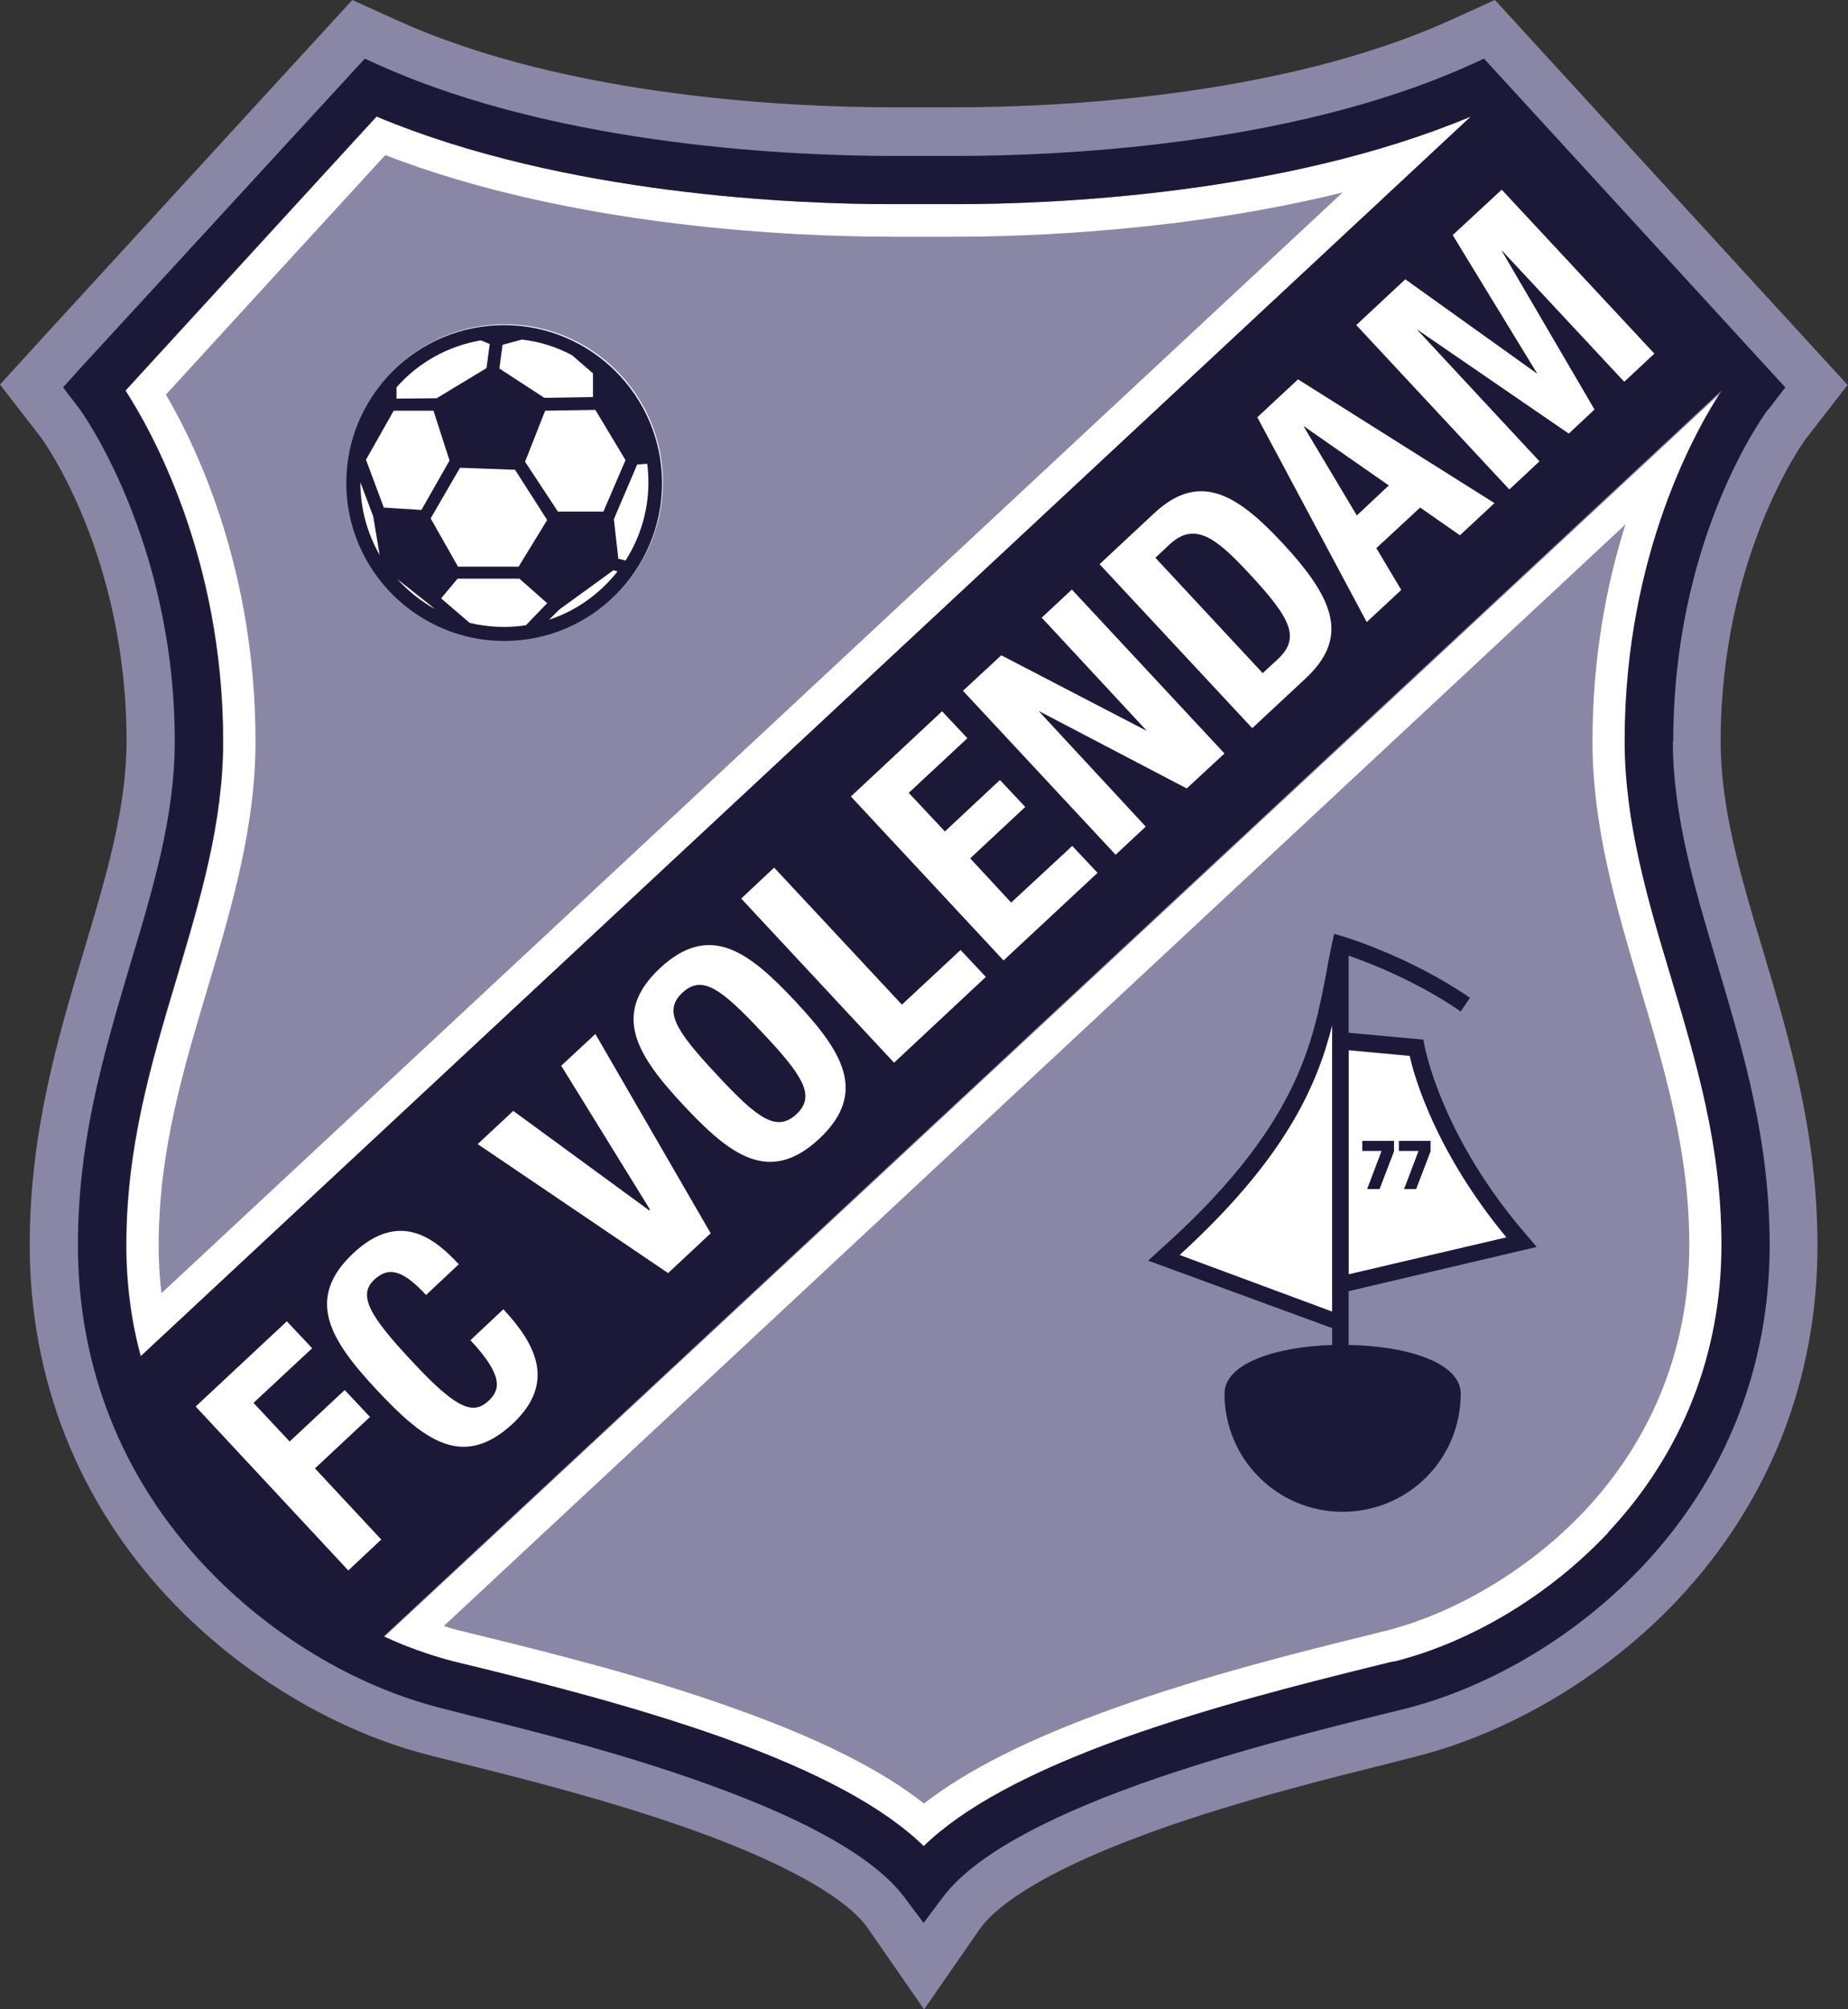 <?xml version="1.0" encoding="UTF-8"?><svg id="uuid-ae8a7c7b-fbda-4088-8e83-6715a36ed716" xmlns="http://www.w3.org/2000/svg" width="46" height="50" viewBox="0 0 46 50"><rect x="0" y="0" width="46" height="50" fill="#333333" stroke="none"/><defs><style>.uuid-2942f977-9fc3-413f-8ac6-7d3bd04cb738{fill:#fff;}.uuid-ca487d94-f82a-49b5-9e75-bec9007c74d1{fill:#8a87a6;}.uuid-3c671b2a-e979-440b-860f-a11dc5cdb523{fill:#1c1938;}</style></defs><path class="uuid-ca487d94-f82a-49b5-9e75-bec9007c74d1" d="M23,50l-1.4-2.02c-.3-.44-1.28-1.34-4.41-2.46-2.11-.75-4.38-1.31-5.74-1.65-.31-.08-.57-.14-.79-.2-2.34-.6-4.69-2.02-6.45-3.89-2.27-2.42-3.47-5.46-3.47-8.8,0-2.8,.69-5.12,1.36-7.36,.54-1.8,1.05-3.51,1.05-5.18,0-4.65-2.1-7.51-2.12-7.54l-1.03-1.33,1.13-1.24L8.77,0l1.08,.49c4.32,1.97,10.06,2.18,12.33,2.18,.28,0,.81,0,.81,0,0,0,.53,0,.81,0,2.27,0,8-.21,12.33-2.18l1.08-.49,8.78,9.58-1.04,1.34c-.09,.12-2.12,2.96-2.12,7.54,0,1.67,.51,3.38,1.05,5.18,.67,2.24,1.36,4.56,1.36,7.36,0,3.34-1.2,6.38-3.47,8.8-1.76,1.87-4.11,3.28-6.45,3.89-.22,.06-.48,.12-.78,.2-1.36,.34-3.64,.9-5.74,1.65-3.13,1.12-4.1,2.02-4.41,2.46l-1.4,2.02Z"/><g><path class="uuid-2942f977-9fc3-413f-8ac6-7d3bd04cb738" d="M9.57,40.73c.56,.26,1.12,.46,1.69,.61,0,0,.79,.2,.78,.19,1.4,.35,3.75,.93,5.97,1.72,2.37,.85,4.01,1.74,5,2.7,.98-.96,2.62-1.85,5-2.7,2.22-.79,4.57-1.38,5.97-1.72l.65-.16s.08-.02,.12-.02c0,0,0,0,0,0,1.91-.49,3.84-1.66,5.3-3.2,1.85-1.96,2.82-4.43,2.82-7.15,0-2.45-.61-4.5-1.26-6.67-.56-1.89-1.15-3.84-1.15-5.87,0-4.7,1.84-7.85,2.42-8.73,0,0,0,0,0,0L9.57,40.73Zm30.07-22.28c0,2.14,.6,4.15,1.18,6.1,.63,2.11,1.23,4.11,1.23,6.44,0,2.51-.9,4.79-2.6,6.6-1.33,1.42-3.17,2.53-4.91,2.98,0,0-.76,.19-.76,.19-1.42,.35-3.79,.94-6.05,1.75-2.1,.75-3.65,1.53-4.73,2.37-1.08-.85-2.62-1.62-4.73-2.37-2.26-.81-4.63-1.39-6.04-1.74,0,0-.77-.19-.77-.19-.13-.03-.27-.07-.41-.12L40.46,13.05c-.46,1.46-.82,3.28-.82,5.4Z"/><path class="uuid-2942f977-9fc3-413f-8ac6-7d3bd04cb738" d="M36.62,2.9c-4.68,1.96-10.48,2.18-12.8,2.18,0,0-.82,0-.83,0h-.8s0,0,0,0c-2.33,0-8.13-.22-12.81-2.18-.5,.54-6.22,6.79-6.25,6.82,.59,.91,2.43,4.1,2.43,8.73,0,2.02-.56,3.89-1.15,5.87-.65,2.17-1.26,4.22-1.26,6.67,0,.95,.12,1.88,.36,2.76L36.62,2.9s0,0,0,0ZM4.02,32.18c-.05-.39-.07-.78-.07-1.19,0-2.34,.6-4.33,1.23-6.44,.58-1.95,1.18-3.96,1.18-6.1,0-4.21-1.42-7.25-2.23-8.63,1.18-1.29,3.78-4.13,5.46-5.96,4.71,1.82,10.29,2.03,12.59,2.03h.8s.06,0,.06,0h.77c1.83,0,5.72-.14,9.61-1.1L4.02,32.18Z"/></g><path class="uuid-3c671b2a-e979-440b-860f-a11dc5cdb523" d="M41.65,18.45c0-4.88,2.11-7.92,2.35-8.25h.01s.43-.56,.43-.56l-.34-.37-7.16-7.81-.4,.18c-4.53,2.03-10.4,2.24-12.72,2.24,0,0-.83,0-.83,0,0,0-.79,0-.79,0-2.32,0-8.19-.22-12.72-2.24l-.4-.18L2.02,9.14s-.45,.5-.45,.5l.42,.55s2.36,3.23,2.36,8.26c0,1.85-.53,3.63-1.1,5.52-.67,2.26-1.31,4.39-1.31,7.02,0,3.03,1.09,5.78,3.15,7.97,1.6,1.71,3.74,3,5.87,3.54,0,0,.78,.2,.78,.2,1.38,.34,3.69,.91,5.85,1.69,2.54,.91,4.2,1.86,4.92,2.82l.48,.64,.48-.64c.72-.96,2.38-1.91,4.92-2.82,2.17-.77,4.48-1.35,5.86-1.69,0,0,.77-.19,.77-.19,2.13-.55,4.27-1.84,5.88-3.55,2.06-2.19,3.15-4.95,3.15-7.97,0-2.63-.64-4.76-1.31-7.02-.54-1.81-1.1-3.67-1.1-5.52ZM4.4,24.32c.59-1.98,1.15-3.84,1.15-5.87,0-4.63-1.84-7.82-2.43-8.73,.03-.04,5.76-6.28,6.25-6.82,4.68,1.96,10.48,2.18,12.81,2.18h.8s.83,0,.83,0c2.32,0,8.12-.22,12.8-2.18,0,0,0,0,0,0L3.5,33.75c-.24-.88-.36-1.81-.36-2.76,0-2.45,.61-4.5,1.26-6.67Zm35.63,13.82c-1.45,1.54-3.38,2.71-5.3,3.2,0,0,0,0,0,0-.04,0-.08,.01-.12,.02l-.65,.16c-1.4,.35-3.75,.93-5.97,1.72-2.37,.85-4.01,1.74-5,2.7-.98-.96-2.62-1.85-5-2.7-2.22-.79-4.56-1.37-5.97-1.72,0,0-.78-.19-.78-.19-.56-.15-1.13-.35-1.69-.61L42.86,9.71s0,0,0,0c-.58,.88-2.42,4.03-2.42,8.73,0,2.02,.58,3.98,1.15,5.87,.65,2.17,1.26,4.22,1.26,6.67,0,2.71-.98,5.19-2.82,7.15Z"/><g><path class="uuid-2942f977-9fc3-413f-8ac6-7d3bd04cb738" d="M4.86,35.01l2.28-2.13,.63,.67-1.46,1.36,.9,.96,1.37-1.28,.63,.67-1.37,1.28,1.65,1.77-.82,.77-3.8-4.08Z"/><path class="uuid-2942f977-9fc3-413f-8ac6-7d3bd04cb738" d="M10.61,32.23c-.55-.59-.91-.74-1.29-.39-.42,.39-.13,.9,.95,2.05,1.15,1.24,1.53,1.3,1.89,.97,.3-.28,.37-.63-.45-1.51l.82-.77c.82,.88,1.31,1.84,.23,2.85-1.24,1.15-2.21,.41-3.37-.83-1.16-1.24-1.82-2.27-.59-3.42,1.18-1.1,2.07-.31,2.62,.28l-.82,.77Z"/><path class="uuid-2942f977-9fc3-413f-8ac6-7d3bd04cb738" d="M12.77,27.64l3.39,2.48,.02-.02-2.21-3.58,.85-.79,2.87,4.96-1.06,.99-4.74-3.21,.88-.82Z"/><path class="uuid-2942f977-9fc3-413f-8ac6-7d3bd04cb738" d="M16.43,24.09c1.24-1.15,2.21-.41,3.37,.83,1.16,1.24,1.82,2.27,.59,3.42-1.24,1.15-2.21,.41-3.37-.83-1.16-1.24-1.82-2.27-.59-3.42Zm3.39,3.64c.49-.45,.18-.95-.85-2.04-1.02-1.09-1.49-1.44-1.98-.99-.49,.45-.17,.95,.85,2.04,1.02,1.1,1.49,1.44,1.98,.99Z"/><path class="uuid-2942f977-9fc3-413f-8ac6-7d3bd04cb738" d="M22.25,26.44l-3.8-4.08,.82-.77,3.18,3.41,1.46-1.36,.63,.67-2.28,2.13Z"/><path class="uuid-2942f977-9fc3-413f-8ac6-7d3bd04cb738" d="M23.45,17.7l.63,.67-1.46,1.36,.9,.96,1.37-1.28,.63,.67-1.37,1.28,1.02,1.1,1.52-1.41,.63,.67-2.34,2.18-3.8-4.08,2.28-2.13Z"/><path class="uuid-2942f977-9fc3-413f-8ac6-7d3bd04cb738" d="M24.93,16.31l3.6,1.87h.01s-2.61-2.81-2.61-2.81l.75-.7,3.8,4.08-.94,.87-3.67-1.92h-.01s2.66,2.87,2.66,2.87l-.75,.7-3.8-4.08,.95-.88Z"/><path class="uuid-2942f977-9fc3-413f-8ac6-7d3bd04cb738" d="M27.37,14.04l1.35-1.26c1.14-1.07,2.08-.47,3.2,.73,1.35,1.45,1.65,2.39,.55,3.4l-1.3,1.21-3.8-4.08Zm4.06,2.71l.37-.34c.57-.53,.35-1-.68-2.11-.86-.93-1.38-1.33-2.01-.75l-.35,.33,2.67,2.87Z"/><path class="uuid-2942f977-9fc3-413f-8ac6-7d3bd04cb738" d="M31.29,10.39l1.02-.95,4.89,3.08-.86,.8-.99-.69-1.09,1.01,.62,1.04-.86,.8-2.72-5.09Zm2.48,2.44l.8-.75-2.11-1.47h-.01s1.32,2.21,1.32,2.21Z"/><path class="uuid-2942f977-9fc3-413f-8ac6-7d3bd04cb738" d="M33.76,8.09l1.22-1.14,3.27,2.34h.01s-2.1-3.44-2.1-3.44l1.22-1.13,3.8,4.08-.75,.7-3.04-3.26h-.01s2.31,3.95,2.31,3.95l-.64,.6-3.76-2.58h-.01s3.04,3.27,3.04,3.27l-.75,.7-3.8-4.08Z"/></g><g><path class="uuid-2942f977-9fc3-413f-8ac6-7d3bd04cb738" d="M33.57,26.14l1.52,.14c.12,.54,.66,2.41,2.41,4.52l-3.93,.92v-5.58Z"/><path class="uuid-2942f977-9fc3-413f-8ac6-7d3bd04cb738" d="M29.36,31.23c2.6-2.37,3.41-4.17,3.8-5.72v7.13l-3.8-1.41Z"/><polygon class="uuid-3c671b2a-e979-440b-860f-a11dc5cdb523" points="34.34 29.59 34.03 29.59 34.39 28.64 33.91 28.64 33.91 28.39 34.7 28.39 34.7 28.65 34.34 29.59"/><polygon class="uuid-3c671b2a-e979-440b-860f-a11dc5cdb523" points="35.25 29.59 34.95 29.59 35.31 28.64 34.82 28.64 34.82 28.39 35.61 28.39 35.61 28.65 35.25 29.59"/><path class="uuid-3c671b2a-e979-440b-860f-a11dc5cdb523" d="M29.36,31.23c2.6-2.37,3.41-4.17,3.8-5.72v7.13l-3.8-1.41Zm4.21-5.1l1.52,.14c.12,.54,.66,2.41,2.41,4.52l-3.93,.92v-5.58Zm0,7.34v-1.34l4.68-1.1-.22-.26c-2.16-2.48-2.56-4.71-2.57-4.74l-.03-.16-1.86-.17v-1.92c.52,.18,1.72,.65,2.79,1.39l.23-.34c-1.46-1.01-3.1-1.51-3.17-1.53l-.21-.06-.05,.22c-.05,.24-.1,.47-.14,.72-.35,1.83-.74,3.9-4.19,6.96l-.25,.23,4.58,1.68v.42c-1.38,.04-2.68,.45-2.68,1.21,0,1.62,1.31,2.94,2.94,2.94s2.94-1.31,2.94-2.94c0-.78-1.37-1.19-2.78-1.21"/></g><g><path class="uuid-2942f977-9fc3-413f-8ac6-7d3bd04cb738" d="M12.57,15.93c-2.16,0-3.93-1.76-3.93-3.93,0-1.05,.41-2.03,1.15-2.78,.74-.74,1.73-1.15,2.78-1.15,2.16,0,3.93,1.76,3.93,3.93s-1.76,3.93-3.93,3.93"/><path class="uuid-3c671b2a-e979-440b-860f-a11dc5cdb523" d="M12.43,9.17l1.12,.73,1.21-.02v-.59l-.52-.45c-.39-.21-.81-.34-1.25-.39l-.48,.13-.08,.59Zm-2.56,.48v.27s1-.01,1-.01l1.24-.75,.08-.6-.22-.09c-.82,.14-1.56,.55-2.11,1.18m-.32,2.98l.95,.06,.7-1.23-.4-1.24h-.99l-.69,1.22,.44,1.18Zm4.34,.1h1.14l.55-1.28-.75-1.25-1.25,.02-.5,1.27,.81,1.23Zm-4.91-.73h0c0,.65,.17,1.27,.48,1.81l-.16-.96-.32-.85Zm6.41,1.9l.19,.05c.37-.58,.57-1.25,.57-1.94,0-.16-.01-.32-.03-.47l-.25,.02-.58,1.36,.11,.97Zm-3.98,.2h1.51l.71-1.16-.8-1.25-1.37-.05-.73,1.26,.68,1.2Zm-1.51,.31c.27,.3,.59,.55,.94,.75l-.12-.1-.82-.65Zm4.03,.76l-.25,.25c.67-.22,1.26-.64,1.7-1.2l-.1-.03-1.35,.98Zm-2.23,.33c.46,.11,.94,.13,1.4,.06l.53-.55-.69-.61h-1.54l-.41,.49,.71,.61Zm.86,.45c-2.16,0-3.93-1.76-3.93-3.93,0-1.05,.41-2.03,1.15-2.78,.74-.74,1.73-1.15,2.78-1.15,2.16,0,3.93,1.76,3.93,3.93s-1.76,3.93-3.93,3.93"/></g></svg>